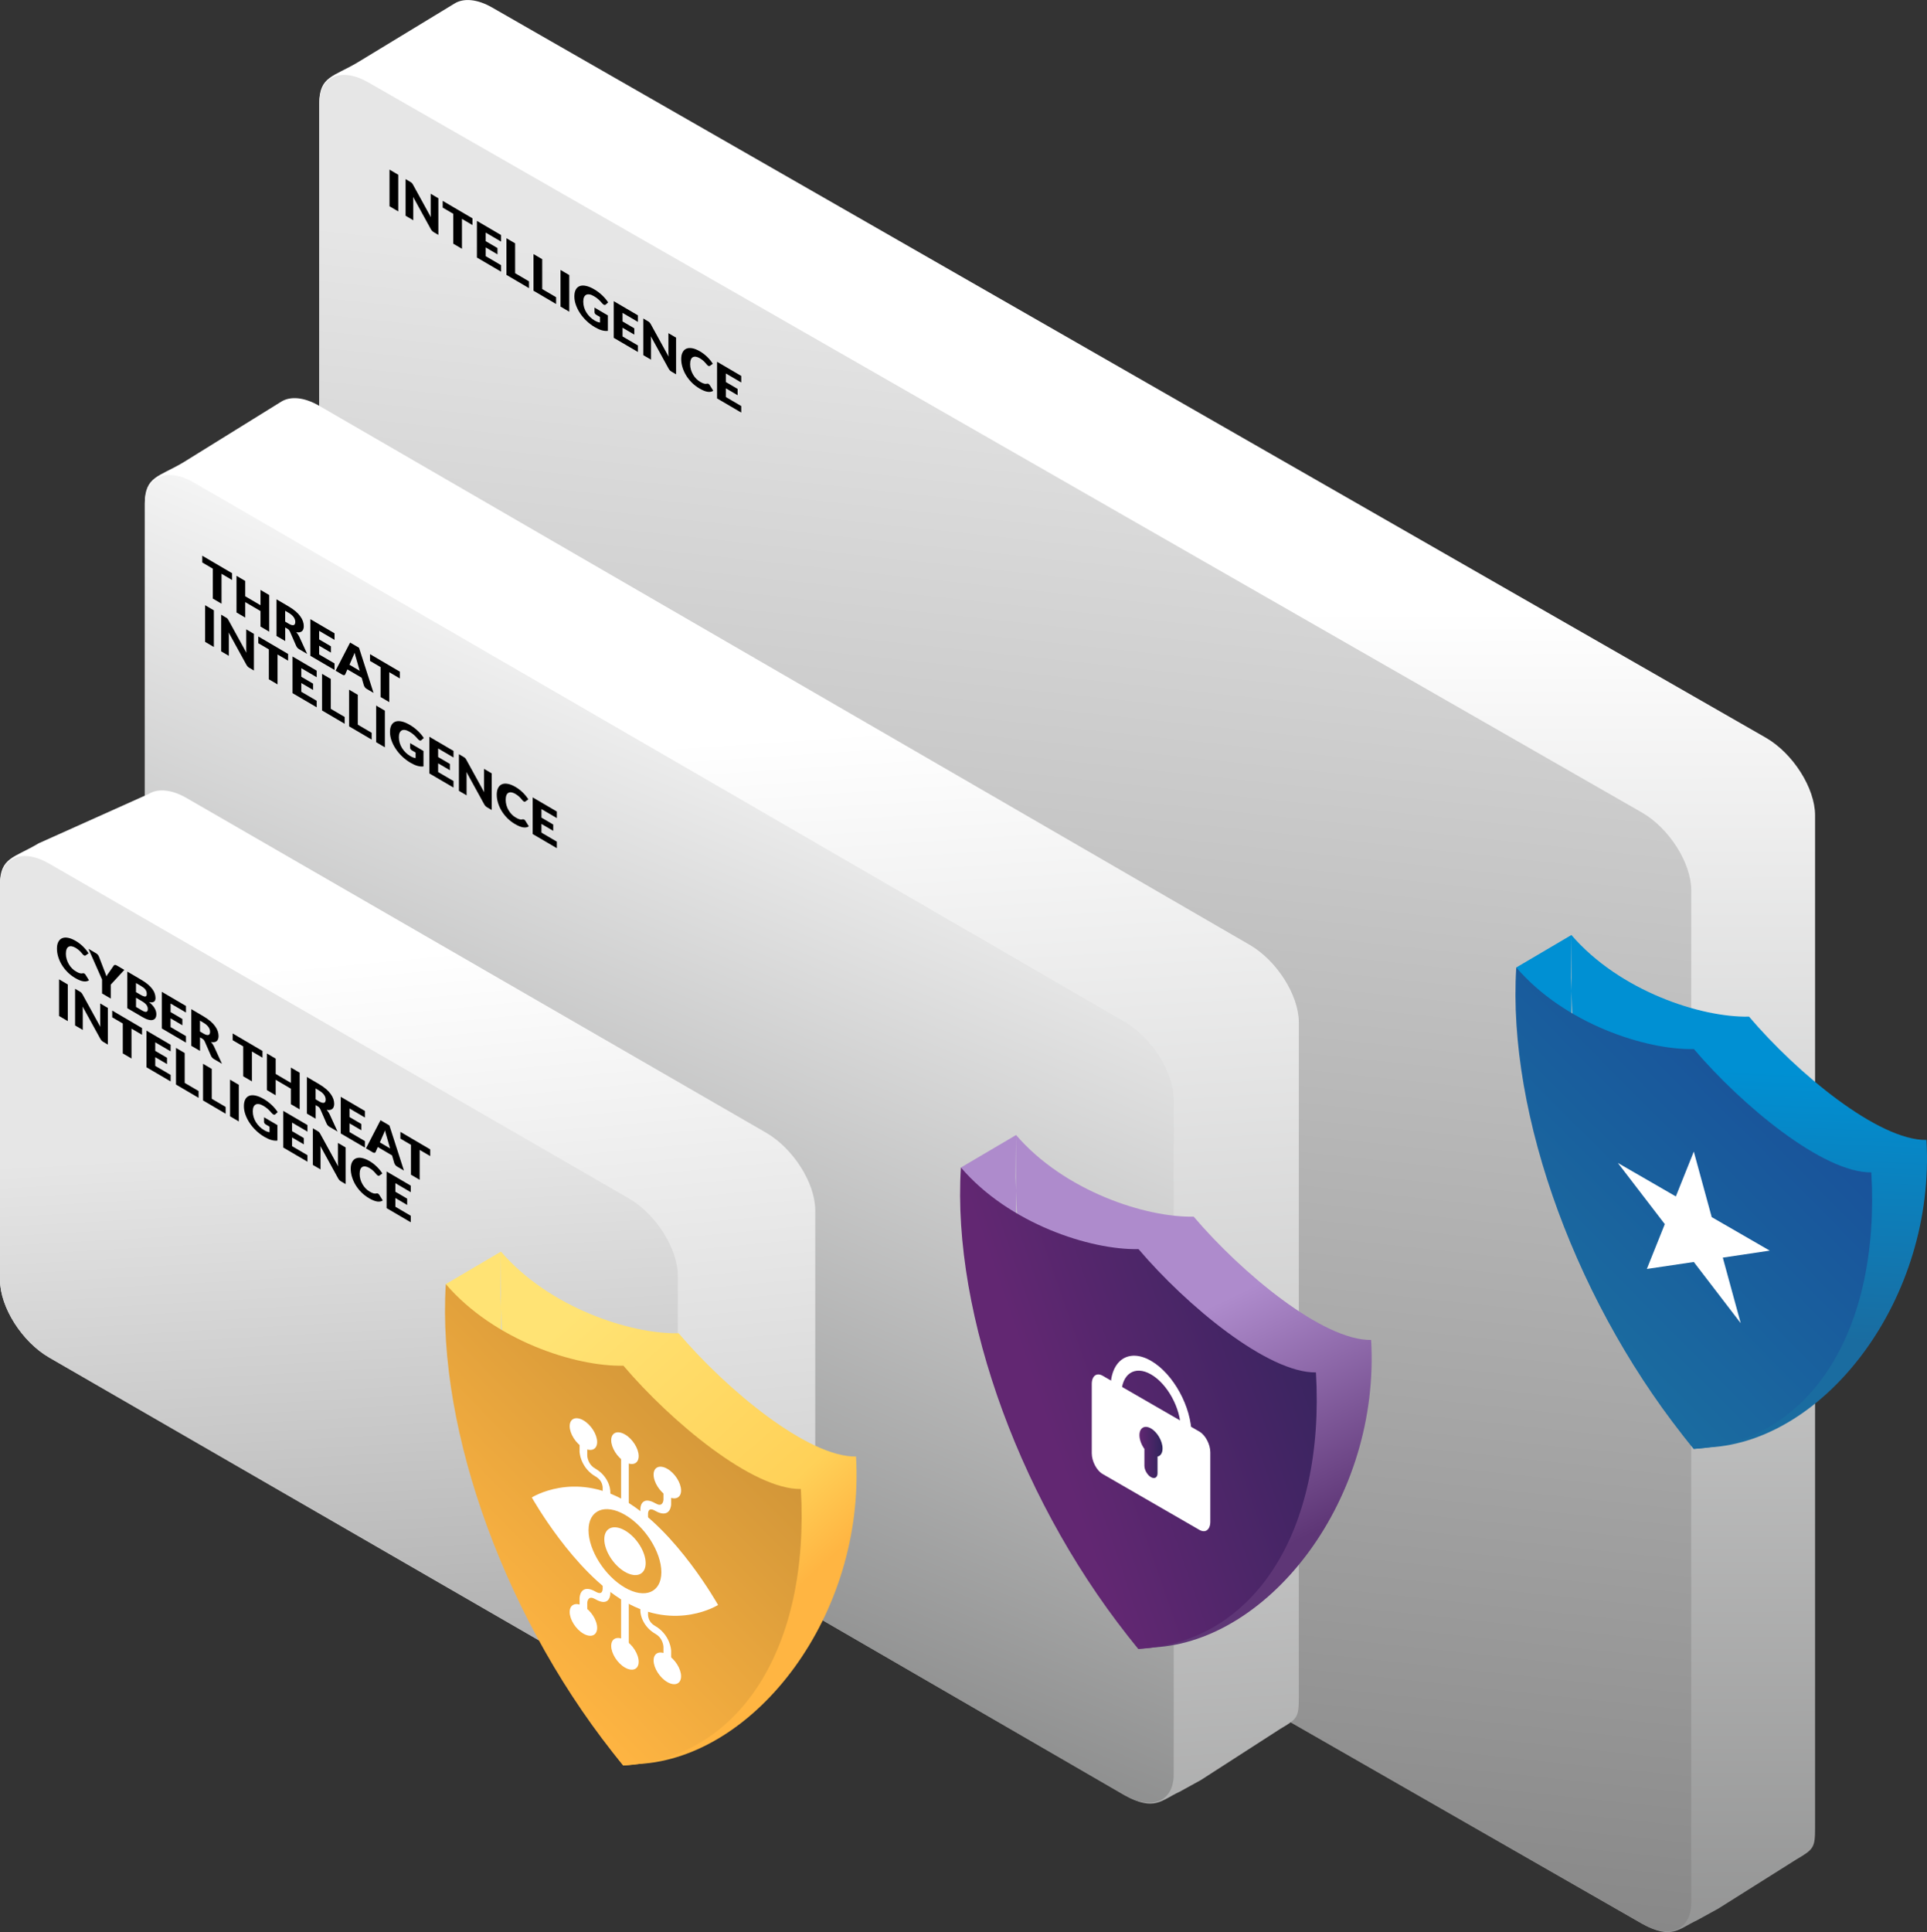 <?xml version="1.0" encoding="UTF-8"?>
<svg id="Layer_2" data-name="Layer 2" xmlns="http://www.w3.org/2000/svg" xmlns:xlink="http://www.w3.org/1999/xlink" viewBox="0 0 502.24 503.48">
  <rect x="0" y="0" width="502.24" height="503.48" fill="#333333" stroke="none"/>
  <defs>
    <style>
      .cls-1, .cls-2, .cls-3, .cls-4, .cls-5, .cls-6, .cls-7, .cls-8 {
        fill-rule: evenodd;
      }

      .cls-1, .cls-9 {
        fill: #fff;
      }

      .cls-2 {
        fill: url(#Gradient_bez_nazwy_723);
      }

      .cls-3 {
        fill: url(#Gradient_bez_nazwy_117);
      }

      .cls-4 {
        fill: url(#Gradient_bez_nazwy_149);
      }

      .cls-5 {
        fill: url(#Gradient_bez_nazwy_66);
      }

      .cls-6 {
        fill: url(#Gradient_bez_nazwy_22);
      }

      .cls-7 {
        fill: url(#Gradient_bez_nazwy_56);
      }

      .cls-10 {
        fill: url(#Gradient_bez_nazwy_137-3);
      }

      .cls-11 {
        fill: url(#Gradient_bez_nazwy_137-2);
      }

      .cls-12 {
        fill: url(#Gradient_bez_nazwy_29-2);
      }

      .cls-8 {
        fill: url(#Gradient_bez_nazwy_22-2);
      }

      .cls-13 {
        fill: url(#Gradient_bez_nazwy_29);
      }

      .cls-14 {
        fill: url(#Gradient_bez_nazwy_92);
      }

      .cls-15 {
        fill: url(#Gradient_bez_nazwy_137);
      }
    </style>
    <linearGradient id="Gradient_bez_nazwy_137" data-name="Gradient bez nazwy 137" x1="278.79" y1="639.09" x2="277.99" y2="159.32" gradientUnits="userSpaceOnUse">
      <stop offset="0" stop-color="#6a6b6b"/>
      <stop offset="1" stop-color="#fff"/>
    </linearGradient>
    <linearGradient id="Gradient_bez_nazwy_29" data-name="Gradient bez nazwy 29" x1="235.49" y1="508.23" x2="281.56" y2="79.3" gradientUnits="userSpaceOnUse">
      <stop offset="0" stop-color="#828282"/>
      <stop offset="1" stop-color="#e6e6e6"/>
    </linearGradient>
    <linearGradient id="Gradient_bez_nazwy_137-2" data-name="Gradient bez nazwy 137" x1="216.52" y1="718.47" x2="181.96" y2="193.02" xlink:href="#Gradient_bez_nazwy_137"/>
    <linearGradient id="Gradient_bez_nazwy_137-3" data-name="Gradient bez nazwy 137" x1="97.09" y1="476.14" x2="224.18" y2="171.12" xlink:href="#Gradient_bez_nazwy_137"/>
    <linearGradient id="Gradient_bez_nazwy_723" data-name="Gradient bez nazwy 723" x1="304.41" y1="345.82" x2="332.61" y2="404.2" gradientUnits="userSpaceOnUse">
      <stop offset="0" stop-color="#ae8bcc"/>
      <stop offset="1" stop-color="#5e3676"/>
    </linearGradient>
    <linearGradient id="Gradient_bez_nazwy_22" data-name="Gradient bez nazwy 22" x1="271.82" y1="368.53" x2="354.83" y2="339.54" gradientUnits="userSpaceOnUse">
      <stop offset="0" stop-color="#622772"/>
      <stop offset="1" stop-color="#30245c"/>
    </linearGradient>
    <linearGradient id="Gradient_bez_nazwy_22-2" data-name="Gradient bez nazwy 22" x1="296.99" y1="378.49" x2="303.02" y2="378.49" xlink:href="#Gradient_bez_nazwy_22"/>
    <linearGradient id="Gradient_bez_nazwy_149" data-name="Gradient bez nazwy 149" x1="445.71" y1="348.18" x2="448.69" y2="278.48" gradientUnits="userSpaceOnUse">
      <stop offset="0" stop-color="#1a6ca0"/>
      <stop offset="1" stop-color="#0090d3"/>
    </linearGradient>
    <linearGradient id="Gradient_bez_nazwy_117" data-name="Gradient bez nazwy 117" x1="401.9" y1="338.9" x2="489.57" y2="252.17" gradientUnits="userSpaceOnUse">
      <stop offset="0" stop-color="#1a6ca0"/>
      <stop offset="1" stop-color="#184798"/>
    </linearGradient>
    <linearGradient id="Gradient_bez_nazwy_92" data-name="Gradient bez nazwy 92" x1="139.59" y1="675.6" x2="99.08" y2="249.05" gradientUnits="userSpaceOnUse">
      <stop offset="0" stop-color="#828282"/>
      <stop offset="1" stop-color="#fff"/>
    </linearGradient>
    <linearGradient id="Gradient_bez_nazwy_29-2" data-name="Gradient bez nazwy 29" x1="100.15" y1="546.63" x2="86.44" y2="298.8" xlink:href="#Gradient_bez_nazwy_29"/>
    <linearGradient id="Gradient_bez_nazwy_66" data-name="Gradient bez nazwy 66" x1="135.06" y1="355.4" x2="231.17" y2="462.63" gradientUnits="userSpaceOnUse">
      <stop offset="0" stop-color="#ffe374"/>
      <stop offset=".49" stop-color="#ffd158"/>
      <stop offset=".64" stop-color="#ffb542"/>
    </linearGradient>
    <linearGradient id="Gradient_bez_nazwy_56" data-name="Gradient bez nazwy 56" x1="122.9" y1="421.4" x2="210.58" y2="334.68" gradientUnits="userSpaceOnUse">
      <stop offset="0" stop-color="#ffb542"/>
      <stop offset="1" stop-color="#bd8834"/>
    </linearGradient>
  </defs>
  <g id="Layer_1-2" data-name="Layer 1">
    <g>
      <g>
        <path class="cls-15" d="M93.3,16.21c-6.42,3.84-10.08,3.63-10.08,10.71v263.89c0,7.08,5.74,16.13,12.82,20.22l331.93,190.25c7.8,4.33,9.59,1.3,14.35-.89l5.51-3.03,20.4-12.84c4.47-2.63,4.84-3.03,4.84-8.18V212.46c0-7.08-5.74-16.13-12.82-20.22L128.32,1.99c-3.95-2.28-7.49-2.53-9.84-1.08"/>
        <path class="cls-13" d="M427.96,501.28L96.04,311.03c-7.08-4.09-12.82-13.14-12.82-20.22V26.92c0-7.08,5.74-9.51,12.82-5.42l331.93,190.25c7.08,4.09,12.82,13.14,12.82,20.22v263.89c0,7.08-5.74,9.51-12.82,5.42Z"/>
      </g>
      <g>
        <path class="cls-11" d="M47.83,120.46c-6.42,3.84-10.08,3.63-10.08,10.71v175.91c0,7.08,5.74,16.13,12.82,20.22l242.53,140.49c7.8,4.33,9.59,1.3,14.35-.89l5.51-3.03,20.72-13.35c4.47-2.63,4.84-3.03,4.84-8.18v-175.91c0-7.08-5.74-16.13-12.82-20.22L83.17,105.73c-3.95-2.28-7.49-2.53-9.84-1.08"/>
        <path class="cls-10" d="M293.09,467.8L50.56,327.31c-7.08-4.09-12.82-13.14-12.82-20.22v-175.91c0-7.08,5.74-9.51,12.82-5.42l242.53,140.49c7.08,4.09,12.82,13.14,12.82,20.22v175.91c0,7.08-5.74,9.51-12.82,5.42Z"/>
      </g>
      <g>
        <path class="cls-2" d="M250.45,304.23l14.37-8.46v27.29l-6.08-4.51-8.3-14.32ZM264.82,295.77c12.55,14.59,33.76,21.53,46.27,21.27v-.03c12.53,14.74,33.73,32.33,46.27,32.16,2.4,41.35-26.29,78.44-56.56,80.11l-4.08.4c-27.46-33.22-30.77-86.1-32.03-122.86"/>
        <path class="cls-6" d="M296.71,429.71c-30.28-36.64-48.67-86.91-46.27-125.48,12.54,14.65,33.73,21.53,46.27,21.27v-.03c12.54,14.74,33.73,32.33,46.27,32.16,2.4,41.35-15.99,70.38-46.27,72.05v.03Z"/>
        <g>
          <path class="cls-1" d="M300,358.15c-4.26-2.46-7.73-.13-7.73,5.2s3.46,11.67,7.73,14.13c4.26,2.46,7.73.13,7.73-5.2s-3.46-11.67-7.73-14.13ZM300,354.61c-5.83-3.36-10.56-.18-10.56,7.11s4.73,15.93,10.56,19.3c5.83,3.36,10.56.18,10.56-7.11s-4.73-15.93-10.56-19.3Z"/>
          <path class="cls-1" d="M284.55,360.63c0-2.08,1.27-3.04,2.83-2.14l25.24,14.57c1.56.9,2.83,3.32,2.83,5.4v18.07c0,2.08-1.27,3.04-2.83,2.14l-25.24-14.57c-1.56-.9-2.83-3.32-2.83-5.4v-18.07Z"/>
          <path class="cls-8" d="M298.29,377.59c-.79-1.08-1.31-2.43-1.31-3.62,0-1.92,1.35-2.7,3.01-1.74,1.66.96,3.01,3.3,3.01,5.22,0,1.19-.52,1.94-1.31,2.11v4.37c0,1.09-.77,1.53-1.71.99-.94-.54-1.71-1.87-1.71-2.96v-4.37Z"/>
        </g>
      </g>
      <g>
        <path class="cls-4" d="M395.19,252.11l14.37-8.46v27.29l-6.08-4.51-8.3-14.32ZM409.56,243.65c12.55,14.59,33.76,21.53,46.27,21.27v-.03c12.53,14.74,33.73,32.33,46.27,32.16,2.4,41.35-26.29,78.44-56.56,80.11l-4.08.4c-27.46-33.22-30.77-86.1-32.03-122.86"/>
        <path class="cls-3" d="M441.46,377.58c-30.28-36.64-48.67-86.91-46.27-125.48,12.54,14.65,33.73,21.53,46.27,21.27v-.03c12.54,14.74,33.73,32.33,46.27,32.16,2.4,41.35-15.99,70.38-46.27,72.05v.03Z"/>
        <polygon class="cls-1" points="441.46 300.08 446.13 317.16 461.25 325.89 449.02 327.72 453.69 344.8 441.46 328.85 429.22 330.67 433.9 318.99 421.66 303.04 436.78 311.77 441.46 300.08"/>
      </g>
      <g>
        <path class="cls-14" d="M10.08,219.75C3.66,223.59,0,223.38,0,230.46v103.06C0,340.61,5.74,349.66,12.82,353.75l151.03,87.2c7.8,4.33,9.59,1.3,14.35-.89l5.51-3.03,1.59-.99c4.47-2.63,27.18-12.45,27.18-17.6v-103.06c0-7.08-5.74-16.13-12.82-20.22L48.63,207.95c-3.95-2.28-7.49-2.53-9.84-1.08"/>
        <path class="cls-12" d="M163.85,440.94L12.82,353.75c-7.08-4.09-12.82-13.14-12.82-20.22v-103.06c0-7.08,5.74-9.51,12.82-5.42l151.03,87.2c7.08,4.09,12.82,13.14,12.82,20.22v103.06c0,7.08-5.74,9.51-12.82,5.42Z"/>
      </g>
      <g>
        <path class="cls-5" d="M116.2,334.61l14.37-8.46v27.29l-6.08-4.51-8.3-14.32ZM130.57,326.15c12.55,14.59,33.76,21.53,46.27,21.27v-.03c12.53,14.74,33.73,32.33,46.27,32.16,2.4,41.35-26.29,78.44-56.56,80.11l-4.08.4c-27.46-33.22-30.77-86.1-32.03-122.86"/>
        <path class="cls-7" d="M162.46,460.09c-30.28-36.64-48.67-86.91-46.27-125.48,12.54,14.65,33.73,21.53,46.27,21.27v-.03c12.54,14.74,33.73,32.33,46.27,32.16,2.4,41.35-15.99,70.38-46.27,72.05v.03Z"/>
        <g>
          <path class="cls-9" d="M162.88,391.06c-13.4-7.74-24.27-.85-24.27-.85,0,0,10.87,19.43,24.27,27.17,13.4,7.74,24.27.85,24.27.85,0,0-10.87-19.43-24.27-27.17ZM162.88,413.71c-5.24-3.03-9.49-9.73-9.49-14.97s4.25-7.04,9.49-4.01c5.24,3.03,9.49,9.73,9.49,14.97s-4.25,7.04-9.49,4.01Z"/>
          <path class="cls-9" d="M168.28,407.33c0,2.98-2.41,4-5.39,2.28-2.98-1.72-5.39-5.53-5.39-8.51s2.41-4,5.39-2.28c2.98,1.72,5.39,5.53,5.39,8.51Z"/>
          <g>
            <path class="cls-9" d="M166.46,379.43c0,1.98-1.6,2.65-3.58,1.51-1.98-1.14-3.58-3.67-3.58-5.64s1.6-2.65,3.58-1.51c1.98,1.14,3.58,3.67,3.58,5.64Z"/>
            <polygon class="cls-9" points="163.88 392.9 161.88 391.75 161.88 376.12 163.88 377.28 163.88 392.9"/>
          </g>
          <g>
            <path class="cls-9" d="M155.64,375.76c0,1.98-1.6,2.65-3.58,1.51-1.98-1.14-3.58-3.67-3.58-5.64s1.6-2.65,3.58-1.51,3.58,3.67,3.58,5.64Z"/>
            <path class="cls-9" d="M159.08,392.8l-2-1.15v-3.97h0c0-.08,0-.89-.5-1.68-.31-.5-.77-.92-1.4-1.28-1.62-.93-2.89-2.41-3.59-4.17-.49-1.24-.53-2.19-.53-2.3v-.03s0-7.09,0-7.09l2,1.15v7.06c0,.09.05.68.34,1.37.36.87.93,1.51,1.78,2,1.2.69,2.16,1.62,2.86,2.75,1.04,1.69,1.05,3.15,1.04,3.42v3.92Z"/>
          </g>
          <g>
            <path class="cls-9" d="M170.35,384.26c0,1.98,1.6,4.5,3.58,5.64s3.58.46,3.58-1.51-1.6-4.5-3.58-5.64-3.58-.46-3.58,1.51Z"/>
            <path class="cls-9" d="M168.9,398.47l-2-1.15v-3.92c0-.27,0-1.73,1.04-2.22.7-.33,1.66-.14,2.86.55.86.49,1.42.51,1.78.06.29-.36.33-.9.34-.98v-7.07l2,1.15v7.1h0c0,.12-.04,1.02-.53,1.69-.7.95-1.97.96-3.59.03-.64-.37-1.1-.48-1.4-.34-.49.22-.5,1.03-.5,1.1v.03s0,.01,0,.01v3.94Z"/>
          </g>
          <g>
            <path class="cls-9" d="M166.46,433.02c0-1.98-1.6-4.5-3.58-5.64s-3.58-.46-3.58,1.51,1.6,4.5,3.58,5.64c1.98,1.14,3.58.46,3.58-1.51Z"/>
            <polygon class="cls-9" points="163.88 432.2 161.88 431.04 161.88 415.42 163.88 416.57 163.88 432.2"/>
          </g>
          <g>
            <path class="cls-9" d="M155.64,424.19c0-1.98-1.6-4.5-3.58-5.64-1.98-1.14-3.58-.46-3.58,1.51s1.6,4.5,3.58,5.64,3.58.46,3.58-1.51Z"/>
            <path class="cls-9" d="M153.06,424.7l-2-1.15v-7.1h0c0-.12.04-1.02.53-1.69.7-.95,1.97-.96,3.59-.03.64.37,1.1.48,1.41.34.5-.24.49-1.08.49-1.09v-.05s0-3.94,0-3.94l2,1.15v3.92c0,.27,0,1.73-1.04,2.22-.7.33-1.66.14-2.86-.55-.86-.49-1.42-.51-1.78-.06-.29.36-.33.9-.34.98v7.06Z"/>
          </g>
          <g>
            <path class="cls-9" d="M170.35,432.68c0-1.98,1.6-2.65,3.58-1.51s3.58,3.67,3.58,5.64-1.6,2.65-3.58,1.51c-1.98-1.14-3.58-3.67-3.58-5.64Z"/>
            <path class="cls-9" d="M174.92,437.33l-2-1.15v-7.07c0-.09-.05-.68-.34-1.37-.36-.87-.93-1.51-1.78-2-1.2-.69-2.16-1.62-2.86-2.75-1.04-1.69-1.05-3.15-1.04-3.42v-3.92l2,1.15v3.97h0c0,.08,0,.89.5,1.68.31.5.77.92,1.4,1.28,1.62.93,2.89,2.41,3.59,4.17.49,1.24.53,2.19.53,2.3v.03s0,7.09,0,7.09Z"/>
          </g>
        </g>
      </g>
      <g>
        <path d="M21.98,253.69c.05.03.11.07.16.12.05.05.11.12.15.19l.9,1.45c-.39.27-.89.36-1.48.27-.59-.09-1.29-.38-2.1-.85-.74-.44-1.41-.95-2-1.54-.59-.59-1.09-1.23-1.5-1.9-.41-.67-.72-1.38-.94-2.1-.22-.73-.33-1.44-.33-2.14s.12-1.3.36-1.75c.24-.46.57-.78,1-.96s.94-.22,1.54-.1c.6.11,1.26.38,1.98.8.37.21.71.45,1.04.7.32.25.63.52.91.8s.54.56.78.86c.24.3.45.59.63.88l-.77.55s-.11.05-.17.06c-.07.01-.16-.02-.28-.09-.08-.05-.16-.11-.23-.19s-.15-.16-.23-.26c-.08-.1-.17-.2-.27-.32-.1-.11-.21-.24-.34-.36-.13-.13-.29-.26-.46-.4-.18-.14-.38-.28-.62-.42-.38-.22-.72-.35-1.03-.4-.31-.05-.58,0-.81.12-.23.13-.4.34-.52.65-.12.31-.18.7-.18,1.19s.07.96.21,1.42c.14.46.32.89.56,1.29.23.4.51.76.82,1.08.31.32.65.58,1.01.79.21.12.39.22.56.3.17.08.33.14.48.18.15.04.29.06.42.06.13,0,.26-.02.4-.06.05-.01.11-.01.17,0,.06,0,.13.03.2.07Z"/>
        <path d="M28.87,256.58v3.63l-2.27-1.33v-3.63l-3.54-8,2,1.17c.2.12.35.25.47.41.11.16.21.33.28.51l1.38,3.59c.12.29.22.55.31.8.09.24.17.48.24.7.07-.15.15-.29.23-.43.09-.14.19-.28.31-.42l1.37-1.98s.07-.07.11-.1c.04-.03.1-.05.16-.06.06-.01.13,0,.21.01.08.02.17.05.26.11l2.01,1.18-3.54,3.84Z"/>
        <path d="M33.18,262.73v-9.55l3.6,2.11c.68.4,1.25.79,1.73,1.19.47.4.86.8,1.16,1.2.3.4.52.8.65,1.2.14.4.21.79.21,1.19,0,.21-.03.4-.09.56-.06.16-.16.29-.3.39-.13.1-.31.15-.52.17-.21.02-.46,0-.76-.07.64.53,1.12,1.06,1.43,1.58.31.53.46,1.06.46,1.59,0,.41-.08.74-.24.99-.16.25-.4.42-.71.5-.31.08-.69.06-1.15-.07-.46-.12-.98-.35-1.56-.7l-3.91-2.29ZM35.45,258.53l1.18.69c.25.15.48.26.68.34.2.08.37.12.51.12.14,0,.25-.06.32-.17s.11-.28.11-.51-.03-.43-.09-.62c-.06-.19-.15-.36-.27-.52-.12-.16-.27-.32-.46-.47-.19-.15-.41-.3-.66-.45l-1.33-.78v2.36ZM35.45,260.01v2.38l1.6.94c.3.18.54.28.74.32.19.04.34.03.45-.03.11-.06.18-.15.22-.27.04-.13.06-.26.06-.42,0-.17-.02-.35-.07-.51-.05-.17-.13-.33-.24-.5-.11-.16-.27-.33-.45-.49-.19-.16-.43-.33-.71-.5l-1.58-.93Z"/>
        <path d="M48.47,262.15v1.7l-4.01-2.35v2.23l3.07,1.8v1.64l-3.07-1.8v2.27l4.01,2.35v1.7l-6.3-3.69v-9.55l6.3,3.69Z"/>
        <path d="M52.13,270.32v3.53l-2.27-1.33v-9.55l3.18,1.87c.71.42,1.31.84,1.81,1.27.5.43.91.87,1.22,1.31.32.44.54.87.69,1.3.14.43.21.85.21,1.25,0,.31-.04.58-.13.8-.08.23-.21.41-.38.54-.17.14-.37.22-.62.26-.24.04-.52.03-.84-.04.15.16.29.34.42.53s.25.39.35.6l2.08,4.54-2.05-1.2c-.38-.22-.65-.52-.82-.9l-1.62-3.72c-.08-.16-.16-.3-.26-.41-.09-.11-.23-.22-.4-.32l-.58-.34ZM52.13,268.79l.91.54c.31.18.57.3.79.35.22.05.39.05.53,0,.14-.05.24-.15.3-.3.06-.14.09-.32.09-.53,0-.42-.14-.83-.42-1.23-.28-.4-.71-.77-1.3-1.12l-.91-.54v2.83Z"/>
        <path d="M68.41,273.85v1.76l-2.75-1.61v7.79l-2.27-1.33v-7.79l-2.75-1.61v-1.76l7.77,4.56Z"/>
        <path d="M78.1,289.08l-2.28-1.34v-4.04l-3.97-2.33v4.04l-2.28-1.34v-9.55l2.28,1.34v3.99l3.97,2.33v-3.99l2.28,1.34v9.55Z"/>
        <path d="M82.26,287.99v3.53l-2.27-1.33v-9.55l3.18,1.87c.71.42,1.31.84,1.81,1.27.5.43.91.87,1.22,1.31.32.44.54.87.69,1.3s.21.85.21,1.25c0,.31-.04.58-.13.8-.08.23-.21.41-.38.54-.17.13-.37.22-.62.26-.24.04-.52.03-.84-.04.15.16.29.34.42.53.13.19.25.39.35.6l2.08,4.54-2.05-1.2c-.38-.22-.65-.52-.82-.9l-1.62-3.72c-.08-.16-.16-.3-.25-.41-.09-.11-.23-.22-.4-.32l-.58-.34ZM82.26,286.46l.91.54c.31.18.57.3.79.35.22.05.39.05.53,0,.14-.05.24-.15.3-.3.06-.14.09-.32.09-.53,0-.42-.14-.83-.42-1.23-.28-.4-.71-.77-1.3-1.12l-.91-.54v2.83Z"/>
        <path d="M95.11,289.51v1.7l-4.01-2.35v2.23l3.07,1.8v1.64l-3.07-1.8v2.27l4.01,2.35v1.7l-6.3-3.69v-9.55l6.3,3.69Z"/>
        <path d="M105.28,305.03l-1.76-1.03c-.2-.12-.36-.25-.48-.41-.12-.16-.21-.33-.28-.51l-.58-2-3.72-2.18-.58,1.33c-.05.09-.14.15-.26.18-.13.02-.29-.02-.47-.13l-1.77-1.04,3.79-7.33,2.32,1.36,3.79,11.77ZM99,297.69l2.67,1.57-.9-3.14c-.07-.21-.14-.44-.21-.71s-.15-.56-.23-.86c-.07.22-.14.43-.22.61-.07.18-.14.34-.21.47l-.9,2.07Z"/>
        <path d="M112.13,299.5v1.76l-2.75-1.61v7.79l-2.27-1.33v-7.79l-2.75-1.61v-1.76l7.77,4.56Z"/>
        <path d="M17.67,266.09l-2.28-1.34v-9.55l2.28,1.34v9.55Z"/>
        <path d="M21,258.51c.07.05.13.1.18.16.05.06.11.12.16.19.05.07.1.16.17.27l4.65,8.46c-.02-.19-.03-.38-.04-.56,0-.18-.01-.34-.01-.5v-5.05l2,1.17v9.55l-1.18-.69c-.17-.1-.32-.22-.44-.34-.12-.12-.24-.29-.35-.49l-4.61-8.39c.01.17.02.34.03.51,0,.17.01.32.01.46v5.12l-2-1.17v-9.55l1.19.7c.1.06.18.11.25.16Z"/>
        <path d="M37.02,267.89v1.76l-2.75-1.61v7.79l-2.27-1.33v-7.79l-2.75-1.61v-1.76l7.77,4.56Z"/>
        <path d="M44.47,272.26v1.7l-4.01-2.35v2.23l3.07,1.8v1.64l-3.07-1.8v2.27l4.01,2.35v1.7l-6.3-3.69v-9.55l6.3,3.69Z"/>
        <path d="M48.13,282.18l3.63,2.13v1.77l-5.89-3.46v-9.55l2.27,1.33v7.78Z"/>
        <path d="M55.18,286.32l3.63,2.13v1.77l-5.89-3.46v-9.55l2.27,1.33v7.78Z"/>
        <path d="M62.24,292.23l-2.28-1.34v-9.55l2.28,1.34v9.55Z"/>
        <path d="M70.71,297.06c-.57-.17-1.16-.44-1.78-.8-.81-.47-1.54-1.03-2.2-1.66-.66-.63-1.23-1.31-1.69-2.02-.47-.71-.83-1.44-1.09-2.18-.26-.75-.38-1.47-.38-2.17s.12-1.29.36-1.75c.24-.46.59-.77,1.04-.94.45-.17.99-.19,1.63-.05.64.13,1.35.43,2.14.89.41.24.79.5,1.15.77.36.28.69.56.99.85.3.29.58.59.83.89.25.3.47.61.67.91l-.66.59c-.1.09-.24.11-.4.05-.16-.06-.34-.2-.53-.43-.18-.21-.35-.4-.51-.57-.16-.17-.32-.33-.49-.47-.17-.15-.34-.28-.52-.41-.18-.13-.39-.26-.62-.4-.43-.25-.81-.4-1.15-.45-.34-.05-.63-.02-.87.11-.24.13-.42.34-.55.64-.13.3-.19.68-.19,1.13,0,.51.07,1,.21,1.48.14.48.35.93.61,1.35.26.42.58.81.94,1.17s.77.66,1.21.92c.27.16.52.28.74.36.22.08.44.13.65.17v-1.45l-.97-.57c-.14-.08-.26-.19-.34-.31-.08-.12-.12-.24-.12-.35v-1.22l3.48,2.04v4.03c-.5.06-1.03.01-1.6-.16Z"/>
        <path d="M80.13,293.18v1.7l-4.01-2.35v2.23l3.07,1.8v1.64l-3.07-1.8v2.27l4.01,2.35v1.7l-6.3-3.69v-9.55l6.3,3.69Z"/>
        <path d="M82.97,294.85c.07.05.13.1.18.16.05.06.11.12.16.19.05.07.1.16.17.28l4.65,8.46c-.02-.19-.03-.38-.04-.56,0-.18-.01-.34-.01-.5v-5.05l2,1.17v9.55l-1.18-.69c-.17-.1-.32-.22-.44-.34s-.24-.29-.35-.49l-4.61-8.39c.01.17.02.34.03.51,0,.16.01.32.01.46v5.12l-2-1.17v-9.55l1.19.7c.1.06.18.11.25.16Z"/>
        <path d="M98.55,311.06c.05.03.11.07.16.12.05.05.11.12.15.19l.9,1.45c-.39.27-.89.36-1.48.27-.59-.09-1.29-.38-2.1-.85-.74-.44-1.41-.95-2-1.54-.59-.59-1.09-1.23-1.5-1.9-.41-.67-.72-1.38-.94-2.1-.22-.73-.33-1.44-.33-2.14s.12-1.3.36-1.75c.24-.46.57-.78,1-.96.43-.18.94-.21,1.54-.1.6.11,1.26.38,1.98.8.37.21.71.45,1.04.7.32.25.63.52.91.8s.54.56.78.86c.24.3.45.59.63.88l-.77.55s-.11.05-.17.06-.16-.02-.28-.09c-.08-.05-.16-.11-.23-.19s-.15-.16-.23-.26c-.08-.1-.17-.2-.27-.32-.1-.12-.21-.24-.34-.36-.13-.13-.29-.26-.46-.4-.18-.14-.38-.28-.62-.42-.38-.22-.72-.35-1.03-.4-.31-.05-.58,0-.81.12-.23.13-.4.34-.52.65s-.18.7-.18,1.19.07.96.2,1.42c.14.46.32.89.56,1.29.23.4.51.76.82,1.08.31.32.65.58,1.01.79.21.12.39.22.56.3.17.08.33.14.48.18.15.04.29.06.42.06.13,0,.26-.02.4-.06.05-.01.11-.01.17,0,.06,0,.13.03.2.07Z"/>
        <path d="M107.06,308.97v1.7l-4.01-2.35v2.23l3.07,1.8v1.64l-3.07-1.8v2.27l4.01,2.35v1.7l-6.3-3.69v-9.55l6.3,3.69Z"/>
      </g>
      <g>
        <path d="M60.49,149.38v1.76l-2.75-1.62v7.79l-2.27-1.33v-7.79l-2.75-1.62v-1.76l7.77,4.56Z"/>
        <path d="M70.17,164.61l-2.28-1.34v-4.04l-3.97-2.33v4.04l-2.28-1.34v-9.55l2.28,1.34v3.99l3.97,2.33v-3.99l2.28,1.34v9.55Z"/>
        <path d="M74.34,163.52v3.53l-2.27-1.33v-9.55l3.18,1.87c.71.42,1.31.84,1.81,1.27.5.43.91.87,1.22,1.31.32.44.54.87.69,1.3.14.43.21.85.21,1.25,0,.31-.04.58-.13.8-.08.23-.21.41-.38.54-.17.14-.37.22-.62.26-.24.04-.52.03-.84-.04.15.16.29.34.42.53.13.19.25.39.35.6l2.08,4.54-2.05-1.2c-.38-.22-.65-.52-.82-.9l-1.62-3.72c-.08-.16-.16-.3-.25-.41-.09-.11-.23-.22-.4-.32l-.58-.34ZM74.34,161.99l.91.54c.31.18.57.3.79.35.22.05.39.05.53,0,.14-.05.24-.15.3-.3.06-.14.09-.32.09-.53,0-.42-.14-.83-.42-1.23-.28-.4-.71-.77-1.3-1.12l-.91-.54v2.83Z"/>
        <path d="M87.19,165.04v1.7l-4.01-2.35v2.23l3.07,1.8v1.64l-3.07-1.8v2.27l4.01,2.35v1.7l-6.3-3.69v-9.55l6.3,3.69Z"/>
        <path d="M97.36,180.56l-1.76-1.03c-.2-.12-.36-.25-.48-.41-.12-.16-.21-.33-.28-.51l-.58-2-3.72-2.18-.58,1.33c-.05.09-.14.15-.26.18-.13.02-.29-.02-.47-.13l-1.77-1.04,3.79-7.33,2.32,1.36,3.79,11.77ZM91.08,173.22l2.67,1.57-.9-3.14c-.07-.2-.14-.44-.21-.71-.08-.27-.15-.56-.23-.86-.07.22-.14.43-.22.61-.07.18-.14.34-.21.47l-.9,2.07Z"/>
        <path d="M104.21,175.03v1.76l-2.75-1.62v7.79l-2.27-1.33v-7.79l-2.75-1.62v-1.76l7.77,4.56Z"/>
        <path d="M55.74,168.6l-2.28-1.34v-9.55l2.28,1.34v9.55Z"/>
        <path d="M59.08,161.02c.07.05.13.1.18.16.05.06.1.12.15.19.05.07.1.16.17.28l4.65,8.46c-.02-.19-.03-.38-.04-.56,0-.18-.01-.34-.01-.5v-5.05l2,1.17v9.55l-1.18-.69c-.17-.1-.32-.22-.44-.34-.12-.12-.24-.29-.35-.49l-4.61-8.39c.01.17.02.34.03.51,0,.16.01.32.01.46v5.12l-2-1.17v-9.55l1.19.7c.1.06.18.11.25.16Z"/>
        <path d="M75.09,170.4v1.76l-2.75-1.61v7.79l-2.27-1.33v-7.79l-2.75-1.61v-1.76l7.77,4.56Z"/>
        <path d="M82.54,174.77v1.7l-4.01-2.35v2.23l3.07,1.8v1.64l-3.07-1.8v2.27l4.01,2.35v1.7l-6.3-3.69v-9.55l6.3,3.69Z"/>
        <path d="M86.2,184.7l3.63,2.13v1.77l-5.89-3.46v-9.55l2.27,1.33v7.78Z"/>
        <path d="M93.25,188.83l3.62,2.13v1.77l-5.89-3.46v-9.55l2.27,1.33v7.78Z"/>
        <path d="M100.31,194.74l-2.28-1.34v-9.55l2.28,1.34v9.55Z"/>
        <path d="M108.78,199.57c-.57-.17-1.16-.44-1.78-.8-.81-.47-1.54-1.03-2.2-1.66-.66-.63-1.23-1.31-1.69-2.02-.47-.71-.83-1.44-1.09-2.18-.26-.75-.38-1.47-.38-2.17s.12-1.3.36-1.75c.24-.46.59-.77,1.04-.94.45-.17.99-.19,1.63-.05.64.13,1.35.43,2.14.89.41.24.79.5,1.15.77.36.28.69.56.99.85.3.29.58.59.83.89.25.3.47.61.67.91l-.66.59c-.1.09-.24.11-.4.05-.16-.06-.34-.2-.53-.43-.18-.21-.35-.4-.51-.57-.16-.17-.32-.33-.49-.47-.17-.15-.34-.28-.52-.41-.18-.13-.39-.26-.62-.4-.43-.25-.81-.4-1.15-.45-.34-.05-.63-.02-.87.11s-.42.34-.55.64c-.13.3-.19.68-.19,1.13,0,.51.07,1,.21,1.48s.35.93.61,1.35c.26.42.58.81.94,1.17.36.36.77.66,1.21.92.27.16.52.28.74.36.22.08.44.13.65.17v-1.45l-.97-.57c-.14-.08-.26-.19-.34-.31-.08-.12-.12-.24-.12-.35v-1.22l3.48,2.04v4.03c-.5.06-1.03.01-1.6-.16Z"/>
        <path d="M118.2,195.69v1.7l-4.01-2.35v2.23l3.07,1.8v1.64l-3.07-1.8v2.27l4.01,2.35v1.7l-6.3-3.69v-9.55l6.3,3.69Z"/>
        <path d="M121.04,197.37c.07.05.13.1.18.16.05.06.11.12.16.19.05.07.1.16.17.28l4.65,8.46c-.02-.19-.03-.38-.04-.56,0-.18-.01-.34-.01-.5v-5.05l2,1.17v9.55l-1.18-.69c-.17-.1-.32-.22-.44-.34-.12-.12-.24-.29-.35-.49l-4.61-8.39c.01.17.02.34.03.51,0,.16.01.32.01.46v5.12l-2-1.17v-9.55l1.19.7c.1.06.18.11.25.16Z"/>
        <path d="M136.62,213.57c.05.03.11.07.16.12.05.05.11.12.15.19l.9,1.45c-.39.27-.89.36-1.48.27-.59-.09-1.29-.38-2.11-.85-.74-.44-1.41-.95-2-1.54-.59-.59-1.09-1.23-1.5-1.9-.41-.67-.72-1.37-.94-2.1-.22-.73-.33-1.44-.33-2.14s.12-1.3.36-1.75c.24-.46.57-.78,1-.96s.94-.21,1.54-.1c.6.11,1.26.38,1.98.8.37.21.71.45,1.04.7s.63.52.91.8c.28.28.54.56.78.86.24.3.45.59.63.88l-.77.55s-.11.05-.17.07-.16-.02-.28-.09c-.08-.05-.16-.11-.23-.19-.07-.08-.15-.16-.23-.26-.08-.1-.17-.2-.27-.32-.1-.12-.21-.24-.34-.36s-.29-.26-.46-.4c-.18-.14-.38-.28-.62-.42-.38-.22-.72-.35-1.03-.4-.31-.05-.58,0-.81.12-.23.13-.4.34-.52.65-.12.31-.18.7-.18,1.19s.07.96.2,1.42c.14.46.32.89.56,1.29s.51.76.82,1.08c.31.32.65.58,1.01.79.21.12.39.22.56.3.17.08.33.14.48.18.15.04.29.06.42.06.13,0,.26-.02.4-.06.05-.01.11-.01.17,0,.06,0,.13.03.2.07Z"/>
        <path d="M145.13,211.48v1.7l-4.01-2.35v2.23l3.07,1.8v1.64l-3.07-1.8v2.27l4.01,2.35v1.7l-6.3-3.69v-9.55l6.3,3.69Z"/>
      </g>
      <g>
        <path d="M103.8,55.09l-2.28-1.34v-9.55l2.28,1.34v9.55Z"/>
        <path d="M107.14,47.51c.07.05.13.1.18.16.05.06.11.12.16.19.05.07.1.16.17.28l4.65,8.46c-.02-.19-.03-.38-.04-.56,0-.18-.01-.34-.01-.5v-5.05l2,1.17v9.55l-1.18-.69c-.17-.1-.32-.22-.44-.34-.12-.12-.24-.29-.35-.49l-4.61-8.39c.01.17.02.34.03.51,0,.16.01.32.01.46v5.12l-2-1.17v-9.55l1.19.7c.1.06.18.11.25.16Z"/>
        <path d="M123.15,56.89v1.76l-2.75-1.61v7.79l-2.27-1.33v-7.79l-2.75-1.61v-1.76l7.77,4.56Z"/>
        <path d="M130.6,61.26v1.7l-4.01-2.35v2.23l3.07,1.8v1.64l-3.07-1.8v2.27l4.01,2.35v1.7l-6.3-3.69v-9.55l6.3,3.69Z"/>
        <path d="M134.26,71.19l3.62,2.13v1.77l-5.89-3.46v-9.55l2.27,1.33v7.78Z"/>
        <path d="M141.31,75.32l3.63,2.13v1.77l-5.89-3.46v-9.55l2.27,1.33v7.78Z"/>
        <path d="M148.37,81.23l-2.28-1.34v-9.55l2.28,1.34v9.55Z"/>
        <path d="M156.84,86.07c-.57-.17-1.16-.44-1.78-.8-.81-.47-1.54-1.03-2.2-1.66-.66-.63-1.23-1.31-1.69-2.02-.47-.71-.83-1.44-1.09-2.18-.26-.75-.38-1.47-.38-2.17s.12-1.3.36-1.75c.24-.46.59-.77,1.04-.94.45-.17.99-.19,1.63-.05.64.13,1.35.43,2.14.89.41.24.79.5,1.15.77.36.28.69.56.99.85.3.29.58.59.83.89.25.3.47.61.67.9l-.66.59c-.1.09-.24.11-.4.05-.16-.06-.34-.2-.53-.43-.18-.21-.35-.4-.51-.57-.16-.17-.32-.33-.49-.47-.17-.15-.34-.28-.52-.41-.18-.13-.39-.26-.62-.39-.43-.25-.81-.4-1.15-.45-.34-.05-.63-.02-.87.11s-.42.34-.55.64c-.13.3-.19.68-.19,1.13,0,.51.07,1,.21,1.48.14.48.35.93.61,1.35.26.42.58.81.94,1.17.36.36.77.66,1.21.92.27.16.52.28.74.36.22.08.44.13.65.17v-1.45l-.97-.57c-.14-.08-.26-.19-.34-.31-.08-.12-.12-.24-.12-.35v-1.22l3.48,2.04v4.03c-.5.06-1.03.01-1.6-.16Z"/>
        <path d="M166.26,82.18v1.7l-4.01-2.35v2.23l3.07,1.8v1.64l-3.07-1.8v2.27l4.01,2.35v1.7l-6.3-3.69v-9.55l6.3,3.69Z"/>
        <path d="M169.1,83.86c.07.05.13.1.18.15.05.06.11.12.16.19.05.07.1.16.17.27l4.65,8.46c-.02-.19-.03-.38-.04-.56,0-.18-.01-.34-.01-.5v-5.05l2,1.17v9.55l-1.18-.69c-.17-.1-.32-.21-.44-.34s-.24-.29-.35-.49l-4.61-8.39c.01.17.02.34.03.51,0,.16.01.32.01.46v5.12l-2-1.17v-9.55l1.19.7c.1.06.18.11.25.16Z"/>
        <path d="M184.68,100.06c.05.03.11.07.16.12.05.05.11.12.15.19l.9,1.45c-.39.27-.89.36-1.48.27-.59-.09-1.29-.38-2.1-.85-.74-.44-1.41-.95-2-1.54-.59-.59-1.09-1.23-1.5-1.9-.41-.67-.72-1.37-.94-2.1-.22-.73-.33-1.44-.33-2.14s.12-1.3.36-1.75c.24-.46.57-.78,1-.96s.94-.21,1.54-.1c.6.11,1.26.38,1.98.8.37.21.71.45,1.04.7.32.25.63.52.91.8.28.28.54.56.78.86.24.3.45.59.63.88l-.77.55s-.11.05-.17.06c-.07.01-.16-.02-.28-.09-.08-.05-.16-.11-.23-.19-.07-.08-.15-.16-.23-.26-.08-.1-.17-.2-.27-.32-.1-.12-.21-.24-.34-.36-.13-.13-.29-.26-.46-.4-.18-.14-.38-.28-.62-.42-.38-.22-.72-.35-1.03-.4-.31-.05-.58,0-.81.12-.23.13-.4.34-.52.65-.12.31-.18.7-.18,1.19s.07.96.21,1.42c.14.46.32.89.56,1.29.23.4.51.76.82,1.07.31.32.65.58,1.01.79.21.12.39.22.56.3.17.08.33.14.48.18.15.04.29.06.42.06.13,0,.26-.02.4-.06.05-.01.11-.01.17,0,.06,0,.13.03.2.07Z"/>
        <path d="M193.19,97.97v1.7l-4.01-2.35v2.23l3.07,1.8v1.64l-3.07-1.8v2.27l4.01,2.35v1.7l-6.3-3.69v-9.55l6.3,3.69Z"/>
      </g>
    </g>
  </g>
</svg>